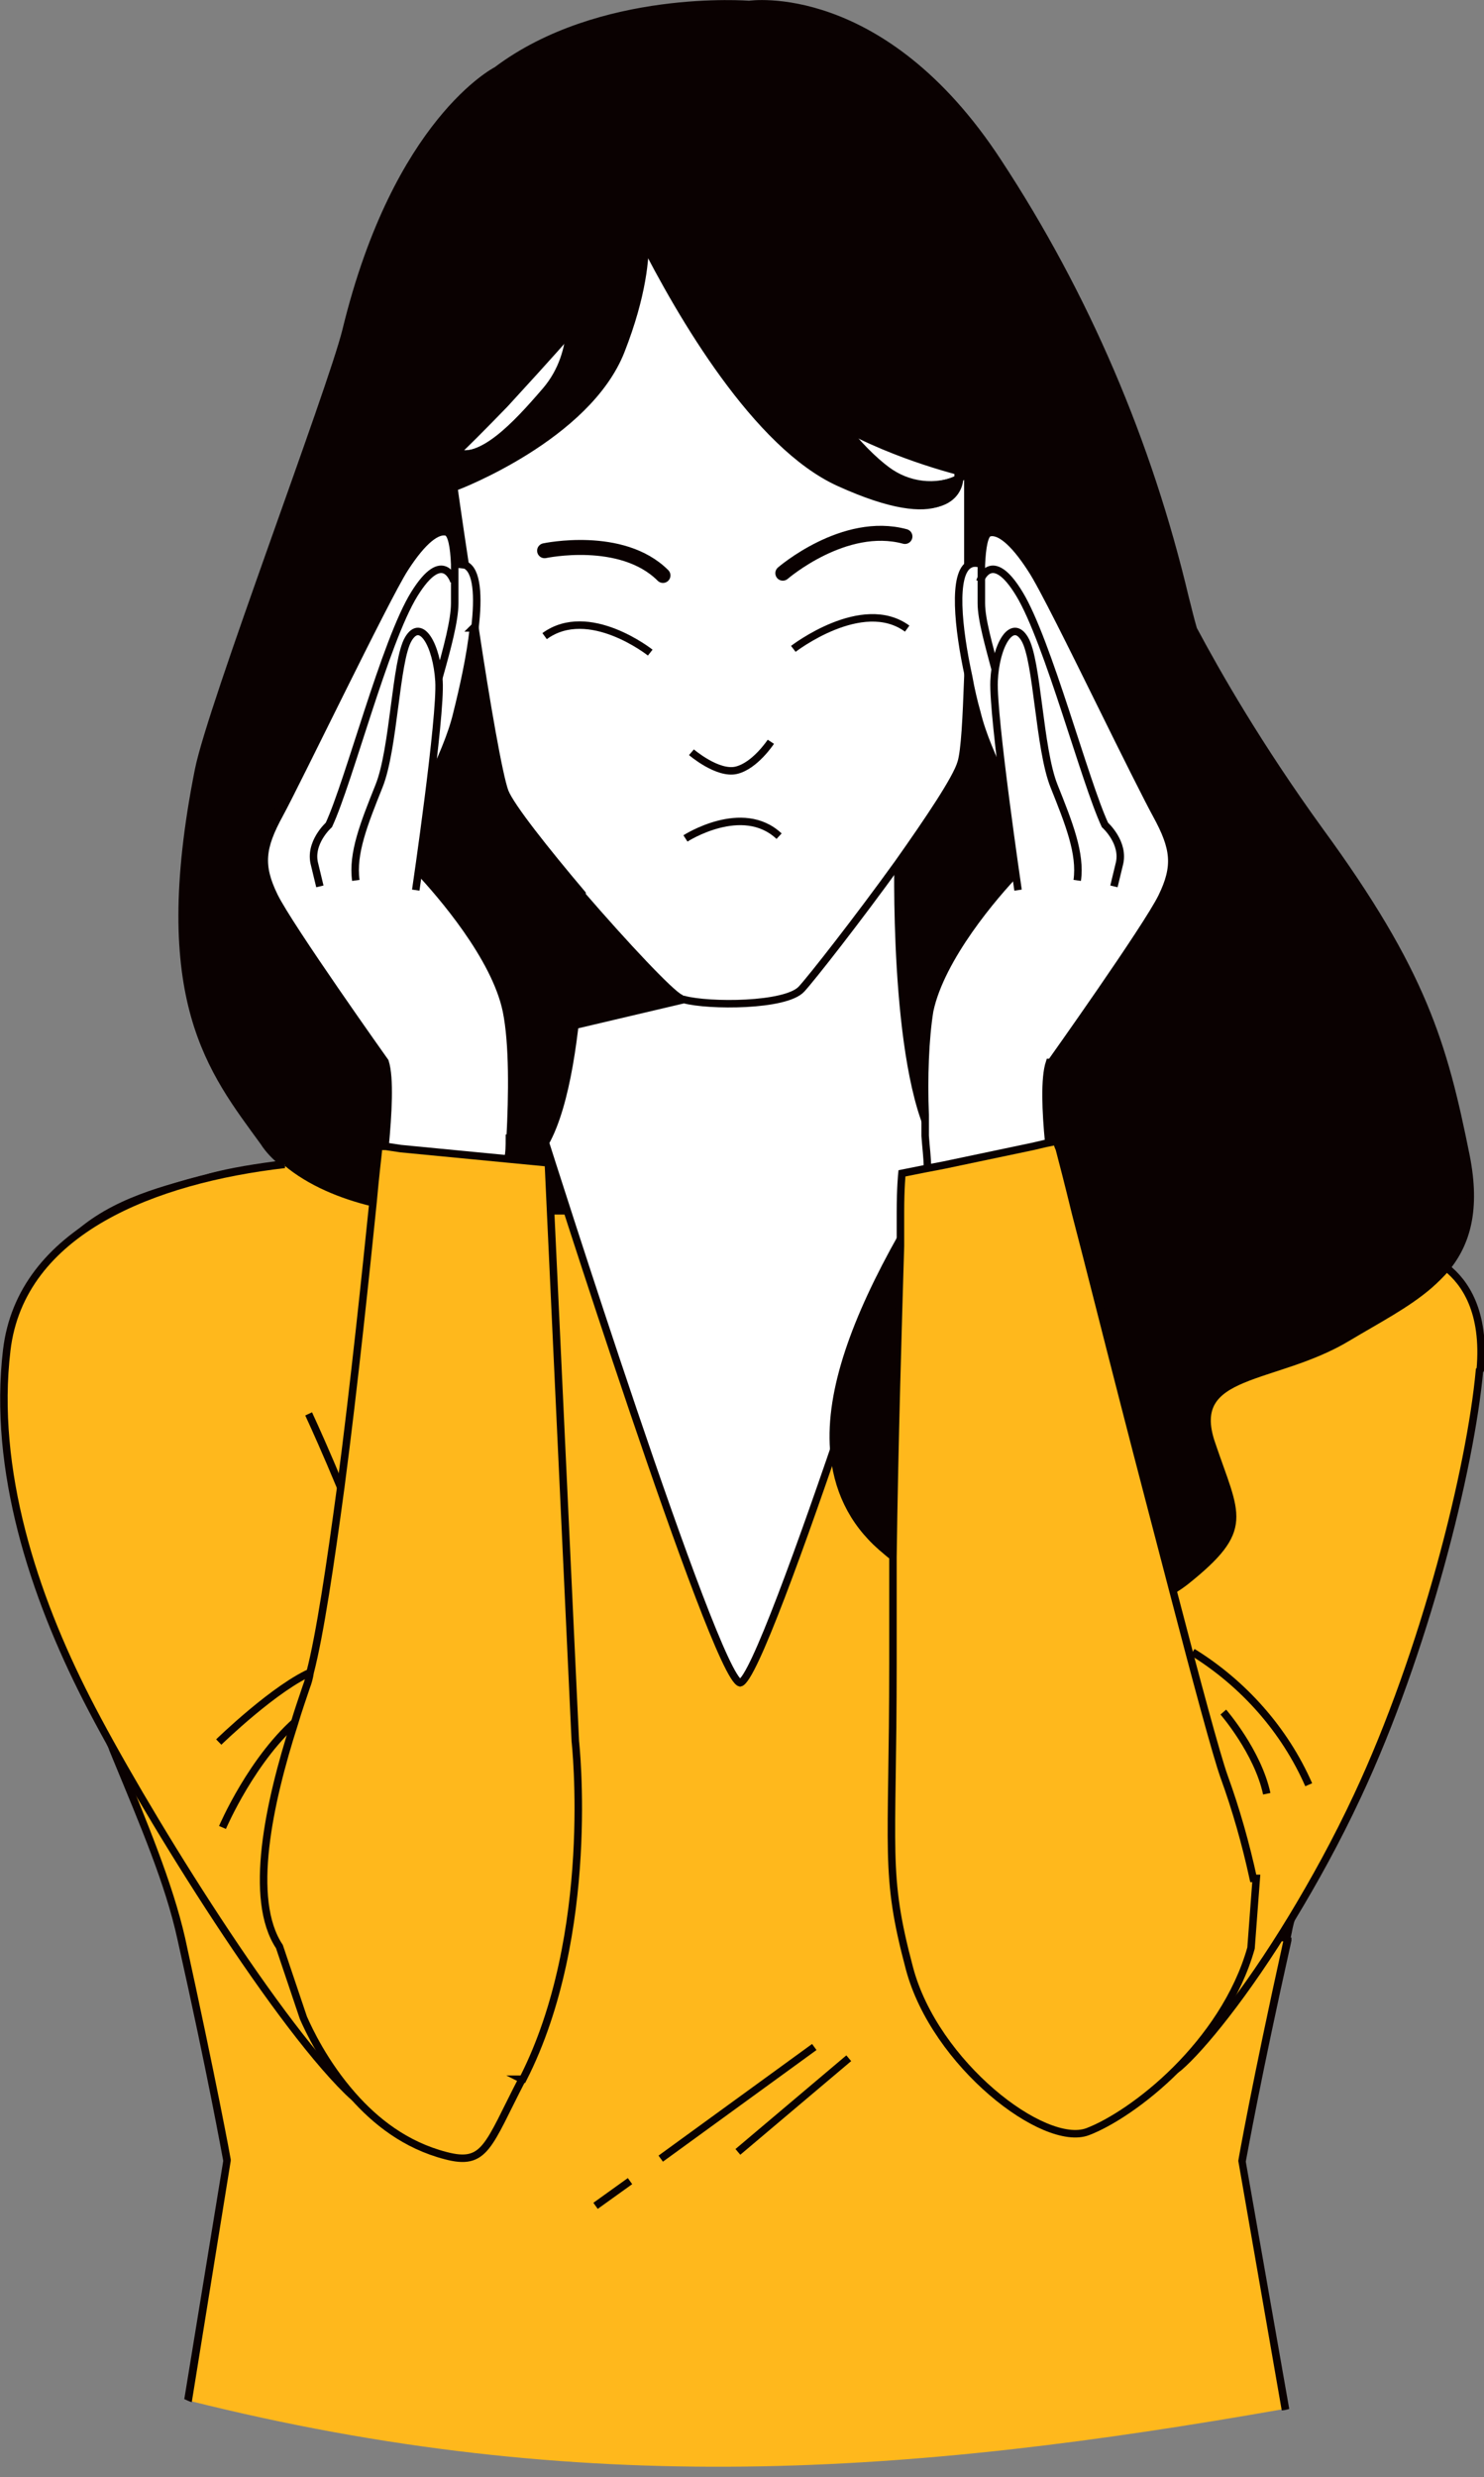 <?xml version="1.0" encoding="UTF-8"?>
<svg id="Vrstva_1" xmlns="http://www.w3.org/2000/svg" version="1.1" viewBox="0 0 198.1 330.6">
  <rect x="0" y="0" width="198.1" height="330.6" fill="#808080" stroke="none"/>
  <!-- Generator: Adobe Illustrator 29.1.0, SVG Export Plug-In . SVG Version: 2.1.0 Build 142)  -->
  <defs>
    <style>
      .st0, .st1, .st2, .st3, .st4 {
        stroke: #0a0101;
        stroke-miterlimit: 10;
      }

      .st0, .st5 {
        fill: #ffb81c;
      }

      .st1, .st6 {
        fill: #0a0101;
      }

      .st2 {
        stroke-linecap: round;
        stroke-width: 2px;
      }

      .st2, .st4 {
        fill: none;
      }

      .st3 {
        fill: #fff;
      }
    </style>
  </defs>
  <g id="Vrstva_11" data-name="Vrstva_1">
    <path class="st1" d="M59.9,61.3s0,.4.2,1.1l-.9-2.9c.5.5,1.1.8,1.7.9-.6.6-1,.9-1,.9Z"/>
    <path class="st5" d="M15,233.2c3.8,9.1,7.5,17.7,9.3,25.6,4.3,19.4,6.1,29.6,6.1,29.6l-5.2,32c52.6,13.2,96.4,9.9,146.3,1.1l-5.8-33.1s1.8-10.2,6.1-29.6h-.2c.2-1,.4-2,.7-3,5.2-18.9,19.7-41.6,20.9-66.5.4-7.7-.6-13.5-2.6-17.8-3,2.6-6.9,4.6-10.9,7-9.8,5.9-21.5,4.3-18.2,14.1s5.4,11.4-3.5,18.5c-.4.3-.8.6-1.3.9-2-7.7-4.3-16.4-6.4-24.6-2.5-9.7-4.8-18.9-6.5-25.4-1-4.1-1.8-7.2-2.2-8.7-.5-.1-1.1-.2-1.7-.2-.6,0-1.2-.2-1.8-.2-4.1-.3-7.6-.6-10-.8-1.9-.2-3.1-.2-3.1-.2h-1.7l-25.4-.9-24.8,1h-2.3s-1,0-2.8.2c-3.1.3-8.6.7-14.6,1.3-.7,0-1.3.2-2,.2h-1c-4.1.5-8.3,1-12.1,1.5-4,.5-7.5,1.1-10.2,1.8-6.5,1.7-13.9,3.4-19.1,8.9-4.3,4.6-7,11.7-6.4,23.6.8,15.5,6.8,30.3,12.4,43.7Z"/>
    <path class="st1" d="M76.4,43.8c-.2,2.6-1,5.6-3.2,8.2-4.2,4.9-8.7,9.6-12.3,8.4,1.1-1,3.2-3.1,6.5-6.5,2.1-2.3,5.7-6.2,9.1-10.1h-.1Z"/>
    <path class="st1" d="M85.9,31.7c0-.2-.2-.3-.2-.5-.2-.4-.4-.8-.6-1.2l.6-.5s.2.7.2,2.2Z"/>
    <path class="st6" d="M14.5,233.4l.7,1.7c3.5,8.5,6.9,16.4,8.5,23.8,4.1,18.3,5.9,28.5,6.1,29.5l-5.2,31.8c.3.1.6.3,1,.4l5.2-32.2h0c0,0,0-.2,0-.2,0-.1-1.9-10.4-6.1-29.6-1.7-7.4-5.1-15.5-8.6-24l-.7-1.7c-5.1-12.3-11.5-27.6-12.4-43.5-.5-10.6,1.5-18.2,6.3-23.2,4.8-5.1,11.8-6.9,17.9-8.5l1-.3c2.6-.7,6-1.3,10.1-1.8,3-.4,6.3-.8,9.6-1.2l2.4-.3h1c.7,0,1.2,0,1.8-.2h.2c3.7-.4,7.2-.7,10-.9,1.8-.2,3.4-.3,4.6-.4,1.8,0,2.8-.2,2.8-.2h2.3s24.8-1,24.8-1l25.4.9h1.7s1.2,0,3.1.2h1.1c2.3.3,5.4.5,8.9.8.6,0,1.1,0,1.8.2.5,0,.9,0,1.3.1.5,1.7,1.2,4.7,2.1,8.4.9,3.5,2,7.9,3.2,12.6,1,4,2.1,8.3,3.3,12.8,1.3,5.3,2.8,10.7,4.2,16,.8,3,1.5,5.9,2.2,8.6l.2.6.6-.3c.5-.3.9-.6,1.4-.9,8.1-6.5,7.3-8.7,4.8-15.9-.3-.9-.7-2-1.1-3.1-.7-2-.7-3.6-.1-4.8,1.1-2.2,4.2-3.2,8.2-4.5,3.1-1,6.6-2.1,9.9-4.1.9-.6,1.9-1.1,2.8-1.6,2.8-1.6,5.5-3.2,7.7-5,1.9,4.4,2.6,10.1,2.3,17-.8,16.1-7.2,31.5-12.9,45.1-3.2,7.5-6.1,14.7-8,21.3-.3.8-.4,1.7-.6,2.4l-.2.9h.2c-4.2,19-6,29.2-6,29.3h0c0,0,5.8,33.3,5.8,33.3.3,0,.7-.1,1-.2l-5.8-33c.2-1,2-11.2,6.1-29.5v-.4c0,0-.1,0-.1,0h0c.2-.9.3-1.7.6-2.5,1.8-6.6,4.8-13.7,7.9-21.2,5.7-13.7,12.2-29.2,13-45.4.4-7.4-.5-13.4-2.6-18l-.3-.6-.5.4c-2.3,2-5.1,3.6-8,5.3-.9.5-1.8,1.1-2.8,1.6-3.2,1.9-6.6,3.1-9.7,4-4,1.3-7.5,2.4-8.8,5-.7,1.5-.7,3.3,0,5.6.4,1.2.8,2.2,1.1,3.2,2.5,7.1,3.1,8.8-4.4,14.8-.2.2-.5.3-.7.5-.7-2.6-1.4-5.2-2.1-8-1.4-5.3-2.8-10.7-4.1-16-1.1-4.4-2.2-8.7-3.3-12.8-1.2-4.8-2.3-9.1-3.2-12.6-1-3.9-1.8-7.1-2.2-8.7v-.3c0,0-.4,0-.4,0-.5,0-1.1-.2-1.7-.2-.6-.1-1.2-.2-1.8-.2-3.5-.3-6.6-.5-8.9-.7h-1.1c-1.9-.3-3.1-.3-3.2-.3h-1.7s-25.4-.9-25.4-.9l-24.8,1h-2.4s-1,.1-2.8.2c-1.2.1-2.8.2-4.6.4-2.8.2-6.3.5-10,.9h-.2c-.6.1-1.1.2-1.7.2h-1.1s-2.5.3-2.5.3c-3.3.4-6.6.8-9.6,1.2-4.2.5-7.7,1.1-10.3,1.8l-1,.3c-6.2,1.6-13.3,3.5-18.3,8.8-4.9,5.3-7.1,13.1-6.5,24,.8,16.1,7.3,31.5,12.4,43.9Z"/>
    <path class="st1" d="M140.1,141.8c-.7,2.1-.5,6.6-.1,10.7l1.5-.3s0,.4.3,1c.4,1.5,1.2,4.6,2.2,8.7-4.5.2-9.2.2-13.7.1-2,0-4.1,0-6-.2h-3.8c-11.6-.5-20.5-1.5-20.5-1.5l-24.3,1.3h-2.3c0,.1-6.2.5-6.2.5l-3.4.2h-2.2c-1.6,0-4-.2-6.7-.7-1.4-.2-2.9-.5-4.5-.9-.2,0-.5-.1-.7-.2-4.1-1-8.3-2.7-11.5-5.4,3.8-.5,8-1,12.1-1.5v-.6h1c.4-4.2.7-9,0-11.2h0s-12.8-18-14.8-22.1-1.7-6.5.7-10.9,14.2-28.9,16.7-32.8,4.4-5.2,5.6-4.9c.7.2,1,2,1.1,4.3.5-.2,1,0,1.4,0-.9-5.9-1.6-10.9-1.9-13l.8,2.5s17.4-6.6,21.9-18.1c2.9-7.4,3.3-12.5,3.2-15.1,5.2,10.3,15.2,27.6,26.3,32.6,14.3,6.5,15.6.9,15.7-.4-3.2,1.4-6.9,1-9.8-1.2-1.6-1.2-3.8-3.3-6.1-6.3,8.1,4.7,17.4,6.7,17.4,6.7v12.3c.4-.2.9-.2,1.5,0,.1-2.3.4-4.2,1.1-4.3,1.2-.3,3.1,1,5.6,4.9,1.4,2.1,5.5,10.4,9.3,18.1,3.2,6.5,6.3,12.7,7.4,14.7,2.4,4.4,2.7,6.8.7,10.9s-14.8,22.1-14.8,22.1h-.2Z"/>
    <path class="st3" d="M119.9,113.7l-21.1,8.5-21.1-8.5s.8,28.6-4.9,38.8c0,0,22.6,71.3,26,72.1,3.4-.7,26-72.1,26-72.1-5.7-10.2-4.9-38.8-4.9-38.8Z"/>
    <polygon class="st1" points="99.8 131.4 77.3 136.7 77.7 113.7 99.8 131.4"/>
    <path class="st3" d="M76.4,43.8c-.2,2.6-1,5.6-3.2,8.2-4.2,4.9-8.7,9.6-12.3,8.4,1.1-1,3.2-3.1,6.5-6.5,2.1-2.3,5.7-6.2,9.1-10.1h-.1Z"/>
    <path class="st3" d="M85.9,31.7c0-.2-.2-.3-.2-.5v-1.7s.2.7.2,2.2Z"/>
    <path class="st3" d="M129.4,75.4c0,4.8,0,10.2-.2,15h0c-.2,5.4-.4,9.8-.9,11.4-.6,2.1-4.3,7.6-8.4,13.4-5.4,7.5-11.6,15.4-12.9,16.8-2.1,2.3-12.4,2.3-15.7,1.4h0c-.2,0-.4-.1-.5-.2-1.3-.6-7.4-7.1-13.1-13.7h0s0,0,0-.2c-4.9-5.8-9.5-11.6-10.3-13.6-.8-2.1-2.5-11.9-4-21.9-.4-2.9-.9-5.7-1.3-8.4-.9-5.9-1.6-10.9-1.9-13l.8,2.5s17.4-6.6,21.9-18.1c2.9-7.4,3.3-12.5,3.2-15.1,5.2,10.3,15.2,27.6,26.3,32.6,14.3,6.5,15.6.9,15.7-.4-3.2,1.4-6.9,1-9.8-1.2-1.6-1.2-3.8-3.3-6.1-6.3,8.1,4.7,17.4,6.7,17.4,6.7v12.3h-.1Z"/>
    <path class="st1" d="M193,169.3c-.7.8-1.4,1.6-2.3,2.3-3,2.5-6.9,4.5-10.9,7-9.8,5.9-21.5,4.3-18.2,14.1s5.4,11.4-3.5,18.5c-.4.3-.8.6-1.3.9-2-7.7-4.3-16.4-6.4-24.6h0c-2.5-9.7-4.9-18.9-6.5-25.5-1.1-4.1-1.8-7.2-2.2-8.7-.2-.7-.3-1-.3-1l-1.5.3c-.4-4.1-.6-8.6.1-10.7h0s12.8-18,14.8-22.1,1.7-6.5-.7-10.9c-1.1-2-4.1-8.2-7.4-14.7-3.9-7.8-8-16-9.3-18.1-2.5-3.9-4.4-5.2-5.6-4.9-.7.2-1,2.1-1.1,4.3-.6-.2-1.1-.2-1.5,0v-12.3s-9.3-2.1-17.4-6.7c2.3,3,4.5,5.1,6.1,6.3,2.9,2.2,6.6,2.6,9.8,1.2,0,1.3-1.4,6.9-15.7.4-11-5-21.1-22.3-26.3-32.6,0-1.5-.2-2.2-.2-2.2l-.6.5c.2.4.4.8.6,1.2,0,.2.2.3.2.5,0,2.6-.3,7.7-3.2,15.1-4.5,11.5-21.9,18.1-21.9,18.1l-.8-2.5c0-.7-.2-1.1-.2-1.1,0,0,.3-.2,1-.9,3.7,1.1,8.1-3.5,12.3-8.4,2.2-2.6,3-5.6,3.2-8.2-3.4,3.8-7,7.8-9.1,10.1-3.2,3.5-5.3,5.5-6.5,6.5-.6-.2-1.1-.5-1.7-.9l.9,2.9c.3,2.1,1,7.1,1.9,13-.4-.2-.8-.2-1.4,0,0-2.2-.4-4.1-1.1-4.3-1.2-.3-3.1,1-5.6,4.9s-14.3,28.4-16.7,32.8c-2.4,4.4-2.7,6.8-.7,10.9s14.8,22.1,14.8,22.1h0c.8,2.2.5,7,0,11.3h-1v.5c-4.1.4-8.3.9-12.1,1.5-1-.8-1.9-1.7-2.6-2.8-6.9-9.5-14.8-18.9-8.7-49.6,1.7-8.6,17.7-50.6,19.7-58.7,6.8-28,20.1-34.7,20.1-34.7C80.1-1,100,.6,100,.6c0,0,17.7-2.7,33.2,21,11.7,17.8,20.1,37.5,25,58.2.3,1.1.6,2.5,1.1,4.2,3.2,6,8.7,15.6,16.8,26.8,13.9,19,16.6,28.6,19.6,43.5,1.4,7.1.1,11.6-2.7,15h0Z"/>
    <path class="st1" d="M59.9,61.3s0,.4.2,1.1l-.9-2.9c.5.5,1.1.8,1.7.9-.6.6-1,.9-1,.9Z"/>
    <path class="st1" d="M85.9,31.7c0-.2-.2-.3-.2-.5-.2-.4-.4-.8-.6-1.2l.6-.5s.2.7.2,2.2Z"/>
    <path class="st1" d="M85.9,31.7c0-.2-.2-.3-.2-.5-.2-.4-.4-.8-.6-1.2l.6-.5s.2.7.2,2.2Z"/>
    <path class="st1" d="M127.9,63.9v-.3l1.4-.5c-.5.3-.9.6-1.4.8Z"/>
    <path class="st4" d="M86.8,87.1s-8.2-6.5-14.1-2.2"/>
    <path class="st4" d="M105.9,86.6s9.2-7.1,15.2-2.7"/>
    <path class="st2" d="M72.7,73.5s10.3-2.2,15.8,3.3"/>
    <path class="st2" d="M104.5,76.5s8.2-7.1,16.3-4.9"/>
    <path class="st4" d="M92.3,100.4s3.5,3,6,2.4,4.6-3.8,4.6-3.8"/>
    <path class="st4" d="M91.5,111.9s7.6-4.9,12.5-.3"/>
    <path class="st0" d="M197.5,182.9c-1.2,13.1-7.3,37.6-16.3,56.8-2.8,6-5.8,11.4-8.7,16.2-6.3,10.4-12.2,17.5-15.1,20-.1.1-.3.2-.4.3-4.6,2.8-16.6-6.4-16.6-6.4,0,0-16.9-32.2-6.4-55.3,0-.2.2-.5.3-.7,5-10.4,10.8-19.2,16.2-26.4,2.1,8.2,4.4,16.8,6.4,24.6.5-.3.9-.6,1.3-.9,8.9-7.1,6.8-8.7,3.5-18.5s8.4-8.2,18.2-14.1c4-2.4,7.9-4.4,10.9-7,.8-.7,1.6-1.5,2.3-2.3,2.4,1.9,5.2,5.8,4.5,13.6h0Z"/>
    <path class="st1" d="M156.9,212c-5.6,3.6-14.4,4.4-22.9,2.5-5.2-1.2-10.4-3.4-14.7-6.7-.6-.4-1.1-.9-1.6-1.3-4-3.5-6-7.9-6.4-13h0c-.6-7.9,2.9-17.5,9.1-28.5.3-.5.6-1,.9-1.5h0c.3-.5.7-1.1,1-1.7.6-.9,1.1-1.9,1.7-2.8.4-.7.9-1.4,1.3-2,.3-.5.7-1.1,1-1.6.7-1.1,1.3-2.2,1.9-3.4,6-11.1,9.6-24,11.7-33.9.2-.9.4-1.8.5-2.7.6-3.1,1-5.7,1.3-7.8.5-3.1.6-5,.6-5l1.5-2.7,1-1.9,2.1-3.9c3.2,6.5,6.3,12.7,7.4,14.7,2.4,4.4,2.7,6.8.7,10.9s-14.8,22.1-14.8,22.1h0c-.7,2.1-.5,6.6-.1,10.7l1.5-.3s0,.4.3,1c.4,1.5,1.2,4.6,2.2,8.7,1.7,6.5,4,15.7,6.5,25.4h0c2.1,8.2,4.4,16.9,6.4,24.6h0Z"/>
    <path class="st3" d="M140.2,115.6h-.1.1Z"/>
    <path class="st3" d="M147.5,110h0c-.6.8-2.3,2.1-3.9,3.2-1.3,1-2.6,1.8-3.1,2.2,0,0-.1,0-.2,0-.2-.4-1.9-3-3.9-6.5-.8-1.4-1.6-3-2.4-4.6h0c-1.5-3.1-2.9-6.3-3.6-9.2-.4-1.4-.8-3.1-1.1-4.8h0c-1.4-6.4-2.2-13.9.2-15,.4-.2.9-.2,1.5,0,.4,0,.8.3,1.3.6.3.2.7.5,1,.8,1.4,1.1,2.7,2.7,4,4.6h0c3.1,4.6,5.8,11,7.7,16.6,2.1,6.1,3.1,11.3,2.6,12h-.1Z"/>
    <path class="st3" d="M140.1,141.8c-.7,2.1-.5,6.6-.1,10.7v.5c.5,4.2,1.1,7.9,1.1,7.9l-10.8,1.1-5.9.6v-.8c0-.6-.2-1.6-.3-2.9,0-.9-.2-1.9-.3-3.1h0c0-1.3-.2-2.7-.3-4.2,0-.9,0-1.9,0-2.8h0c-.2-5,0-10.2.6-13.9,1.5-7.1,8.7-15.5,11.7-18.6.8-.8,1.2-1.3,1.2-1.3,0,0-.1-2.6-.4-6.1-.3-3.5-.8-7.8-1.5-10.9-.6-2.6-1.4-5.5-2.1-8.1h0c-1-3.8-2-7.2-2-9.4v-3h0v-2.1c.1-2.3.4-4.2,1.1-4.3,1.2-.3,3.1,1,5.6,4.9,1.4,2.1,5.5,10.4,9.3,18.1,3.2,6.5,6.3,12.7,7.4,14.7,2.4,4.4,2.7,6.8.7,10.9s-14.8,22.1-14.8,22.1h0Z"/>
    <path class="st3" d="M135.9,118.8s-3.4-23.1-3.2-27.9,2.4-8.5,4.1-5.6,1.9,14.6,3.9,19.6,3.6,9,3.1,12.6"/>
    <path class="st4" d="M130.8,77.6s1.5-4.6,5.3,1.7,8.7,25,11.4,30.8c0,0,2.7,2.4,1.9,5.3l-.7,2.9"/>
    <path class="st3" d="M63.2,83.8c-.4,3.8-1.4,8.2-2.2,11.4-.7,3-2.2,6.3-3.7,9.5-.8,1.5-1.5,3-2.3,4.4-2.1,3.8-3.9,6.6-3.9,6.6,0,0-1.7-1.1-3.4-2.4-1.6-1.1-3.2-2.4-3.8-3.2h0c-1-1.3,3.8-18.5,10.1-28.2h0c1.3-2.1,2.8-3.8,4.2-5,.4-.3.7-.6,1.1-.8.5-.3,1-.5,1.4-.7.5-.2,1,0,1.4,0,1.6.7,1.8,4.2,1.3,8.4h-.2Z"/>
    <path class="st3" d="M68,152c0,.9,0,1.8-.2,2.7-.3,3.4-.6,6.1-.7,7.3v.7l-5.5-.6-6.7-.7-4.5-.5v-.4c.2-1,.6-3.9,1-7.1v-.4c.4-4.3.7-9.1,0-11.3h0s-12.8-18-14.8-22.1-1.7-6.5.7-10.9,14.2-28.9,16.7-32.8,4.4-5.2,5.6-4.9c.7.2,1,2,1.1,4.3v5.2c0,2.3-1,6-2.1,9.9h0c-.7,2.5-1.4,5.1-2,7.6-.7,3.2-1.2,7.4-1.5,10.9s-.4,6.1-.4,6.1c0,0,.4.4,1.2,1.2,2.9,3.1,10.2,11.5,11.7,18.7.9,4.4.8,11.3.5,17h-.1Z"/>
    <path class="st3" d="M55.5,118.8s3.4-23.1,3.1-27.9-2.4-8.5-4.1-5.6-1.9,14.6-3.9,19.6-3.6,9-3.1,12.6"/>
    <path class="st4" d="M60.6,77.6s-1.4-4.6-5.3,1.7-8.7,25-11.4,30.8c0,0-2.7,2.4-1.9,5.3l.7,2.9"/>
    <path class="st0" d="M167.7,250.7l-.7,9.3c-1.8,6.4-5.8,12-10,16.2-4.3,4.3-8.9,7.2-11.8,8.3-5.8,2.2-20.4-9-23.8-21.8-3.4-12.8-2.2-15-2.2-40.8s0-9.2,0-14.1c.2-15.1.7-31.4,1-41.5h0v-1.3c0-1.2,0-2.3,0-3.2,0-3.3.2-5.2.2-5.2l3-.6h0l2.6-.5,11.9-2.5h0l1.7-.4,1.5-.3s0,.4.3,1c.4,1.5,1.2,4.6,2.2,8.7,1.7,6.5,4,15.7,6.5,25.4h0c2.1,8.2,4.4,16.9,6.4,24.6,3.2,12.3,5.9,22.3,6.9,25.1,1.6,4.4,2.9,9,3.9,13.6h.2Z"/>
    <path class="st0" d="M38,155.4c-17.3,2-35.2,8.8-37.1,24.8s3.6,32.7,10.7,46.6c7.1,13.9,24.6,42.3,34.8,52.3s12.5-8.6,13-29.5-18.2-60.9-18.2-60.9"/>
    <path class="st4" d="M29.7,243.9s4-9.4,10.4-14.7"/>
    <path class="st4" d="M29.2,232.5s7.7-7.5,12.7-9.5"/>
    <path class="st0" d="M69.7,277.5c-4.6,8.9-4.9,11.6-10.2,10.2-5.4-1.4-9.4-4.6-12.4-8h0c-3.8-4.3-5.9-8.8-6.6-10.4l-3.2-9.5c-4.2-6.3-1.4-19.2,2-29.8.5-1.7,1.1-3.4,1.6-4.9.2-.5.4-1.2.5-1.9,1.3-5,2.7-14.4,4.1-24.8,1.8-13.7,3.4-29.2,4.3-38,.3-3.4.6-5.8.7-6.8v-.6h1l2,.3,14.5,1.4,5.2.5.3,6.5,3.3,70.7s2.9,25.7-7,45.1h-.1Z"/>
    <path class="st4" d="M159.2,220.5c6.8,4.2,12.3,10.4,15.5,17.7"/>
    <path class="st4" d="M163.3,228.5s4.6,5.3,5.8,10.9"/>
    <line class="st4" x1="88.2" y1="288.1" x2="108.7" y2="273.2"/>
    <line class="st4" x1="79.5" y1="294.4" x2="84.1" y2="291.1"/>
    <line class="st4" x1="113.3" y1="274.7" x2="98.5" y2="287.2"/>
  </g>
</svg>